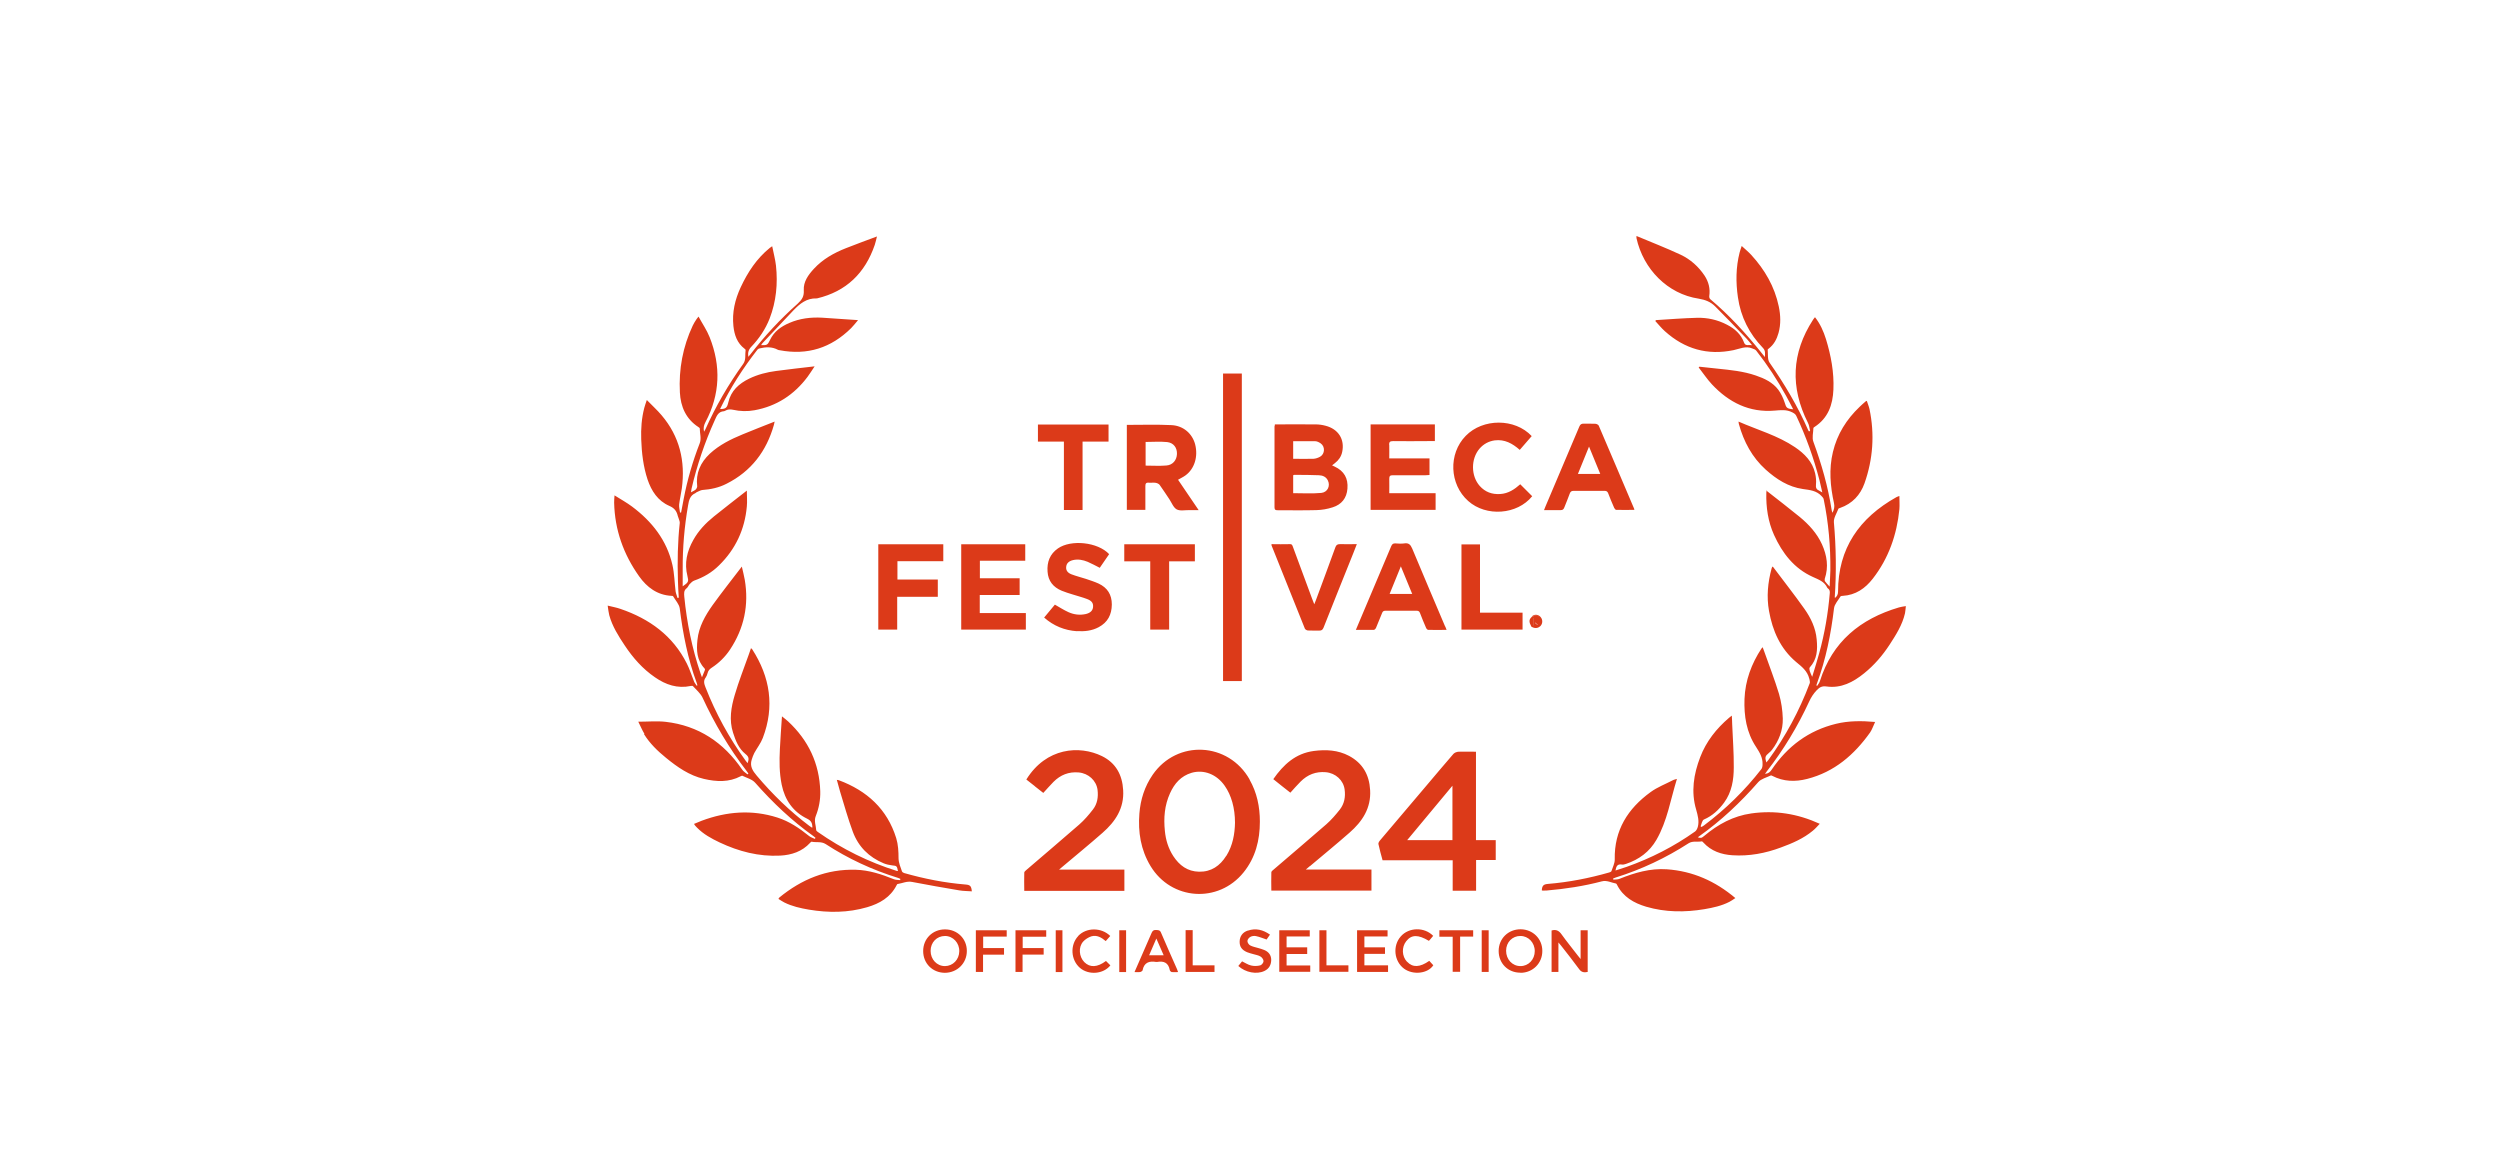 <?xml version="1.0" encoding="UTF-8"?>
<svg xmlns="http://www.w3.org/2000/svg" id="Layer_1" viewBox="0 0 205 95">
  <defs>
    <style>
      .cls-1 {
        fill: #dc3a19;
      }
    </style>
  </defs>
  <path class="cls-1" d="M144.83,40.22c.94.74,1.86,1.44,2.75,2.17.75.62,1.41,1.34,1.82,2.24.41.91.56,1.85.23,2.83-.02.06-.01.17.03.22.09.13.21.24.37.42.02-.48.05-.9.06-1.31.02-1.97-.15-3.93-.55-5.86-.02-.09-.1-.18-.17-.25-.41-.45-.96-.5-1.53-.58-1.19-.17-2.17-.8-3.05-1.59-1.12-1.01-1.8-2.29-2.2-3.73-.02-.06-.02-.12-.03-.21,1.57.69,3.21,1.14,4.63,2.1.78.53,1.43,1.18,1.65,2.14.07.3.1.62.07.92-.03.27.04.41.27.51.07.03.13.07.25.14-.09-.37-.15-.68-.23-.99-.47-1.82-1.1-3.58-1.9-5.28-.07-.15-.18-.22-.34-.3-.47-.24-.93-.18-1.43-.14-2.08.18-3.76-.67-5.15-2.15-.4-.43-.73-.93-1.09-1.39.02-.02.04-.04.06-.06.5.05.99.11,1.49.16,1.06.11,2.11.21,3.13.56.71.24,1.39.56,1.85,1.17.23.31.4.68.52,1.04.14.44.16.51.7.56-.2-.38-.38-.74-.58-1.1-.72-1.3-1.53-2.54-2.45-3.71-.07-.09-.21-.14-.33-.18-.53-.22-1.01.03-1.52.14-2.14.45-4.02-.09-5.64-1.55-.28-.25-.52-.55-.78-.83.01-.03.03-.05.04-.08,1.13-.07,2.25-.16,3.38-.19.85-.02,1.67.16,2.44.56.65.33,1.16.78,1.42,1.49.11.3.42.14.65.2-.15-.18-.29-.37-.45-.54-.86-.89-1.71-1.78-2.58-2.65-.37-.37-.81-.54-1.35-.63-2.54-.38-4.54-2.42-5.1-4.97,0-.03,0-.07,0-.17,1.24.52,2.45.99,3.63,1.54.8.38,1.46.97,1.96,1.72.33.51.47,1.06.38,1.67-.01.08.02.2.08.25,1.56,1.31,2.93,2.81,4.2,4.4.08.1.16.2.28.35.02-.3.05-.53-.15-.74-1.13-1.17-1.83-2.55-2.06-4.16-.18-1.23-.17-2.46.14-3.68.04-.16.1-.31.17-.53.28.26.55.48.78.73,1.11,1.21,1.92,2.6,2.26,4.23.15.72.18,1.45-.02,2.17-.14.5-.37.95-.8,1.28-.04.03-.09.07-.09.09.04.36-.03.8.15,1.06,1.23,1.76,2.32,3.59,3.18,5.56.01.03.04.06.05.08.03,0,.06-.02.1-.03-.06-.23-.07-.47-.18-.67-1.46-2.9-1.35-5.72.42-8.45.04-.07.1-.13.16-.21.43.55.7,1.16.9,1.8.41,1.34.67,2.72.61,4.13-.05,1.26-.44,2.35-1.55,3.07-.04.02-.09.06-.09.09-.01.38-.13.8,0,1.13.67,1.83,1.2,3.68,1.5,5.61,0,.06.04.12.06.21.14-.26.19-.5.13-.78-.31-1.4-.43-2.8-.09-4.21.35-1.46,1.11-2.67,2.19-3.7.16-.16.34-.31.51-.46,0,0,.02,0,.08-.03.07.23.17.45.22.68.43,2.06.29,4.1-.41,6.08-.34.96-1,1.67-2,2.02-.05.02-.13.04-.14.07-.14.37-.4.75-.37,1.11.18,2.05.21,4.09.07,6.14,0,.02.01.03.02.06.17-.13.25-.29.25-.51,0-3.56,1.75-6.05,4.78-7.75.05-.03.12-.05.25-.1,0,.39.03.74,0,1.09-.21,2.09-.88,4.02-2.18,5.69-.62.8-1.41,1.35-2.47,1.41-.06,0-.15.01-.18.05-.19.32-.49.63-.53.97-.25,2.1-.66,4.15-1.39,6.14-.02.06-.04.12-.06.18.02.01.05.03.07.04.08-.13.18-.24.22-.38,1.02-3.24,3.31-5.11,6.48-6.05.16-.05.34-.07.57-.11-.03.22-.03.41-.07.59-.22.96-.74,1.77-1.26,2.57-.58.89-1.26,1.68-2.09,2.35-.9.73-1.89,1.25-3.09,1.08-.36-.05-.56.06-.79.3-.27.28-.47.59-.63.94-.94,2.04-2.1,3.96-3.48,5.73-.04.06-.08.12-.14.2.27-.03.42-.15.55-.35,1.29-1.91,3.02-3.21,5.28-3.76,1.03-.25,2.08-.25,3.2-.15-.15.31-.24.61-.41.86-1.3,1.83-2.93,3.24-5.16,3.81-.97.25-1.94.23-2.86-.25-.04-.02-.1-.05-.13-.03-.35.17-.78.27-1.02.54-1.46,1.67-3.06,3.18-4.87,4.46-.03.02-.06.05-.09.07.27.08.3.07.53-.12,1.13-.95,2.38-1.63,3.86-1.84,1.93-.27,3.77.01,5.61.85-.2.21-.37.41-.57.57-.77.64-1.68,1.03-2.61,1.37-1.28.48-2.61.73-3.98.64-.91-.06-1.74-.34-2.38-1.04-.04-.04-.09-.1-.13-.1-.36.07-.75-.06-1.09.16-1.86,1.2-3.85,2.14-5.96,2.8-.07.02-.14.06-.22.08,0,.03,0,.06.01.1.17-.02.36,0,.52-.07,1.24-.5,2.51-.87,3.87-.78,2.12.15,3.96.96,5.62,2.36-.18.12-.33.23-.49.31-.64.33-1.34.48-2.04.6-1.61.27-3.21.26-4.78-.2-1.01-.3-1.89-.8-2.39-1.79-.02-.04-.05-.1-.08-.11-.39-.07-.76-.29-1.17-.18-1.48.39-2.99.62-4.51.75-.11,0-.22.01-.33.01-.03,0-.05-.01-.08-.02.02-.39.14-.5.5-.53,1.71-.14,3.39-.47,5.03-.94.07-.02.16-.06.18-.11.1-.32.28-.64.27-.96-.05-2.4,1.08-4.17,2.94-5.52.56-.41,1.23-.66,1.86-.99.08-.04.17-.05.3-.09-.53,1.7-.79,3.45-1.68,4.99-.57.99-1.43,1.62-2.5,1.98-.11.04-.24.07-.35.05-.37-.06-.45.17-.51.49.32-.11.62-.2.92-.3,2-.71,3.88-1.67,5.61-2.9.11-.08.18-.24.22-.37.13-.48,0-.94-.13-1.41-.44-1.47-.21-2.92.33-4.32.49-1.28,1.32-2.33,2.36-3.22.06-.05.13-.1.23-.18.01.26.03.48.03.7.05,1.18.14,2.36.13,3.54,0,1.02-.16,2.03-.79,2.89-.44.6-.96,1.09-1.66,1.39-.14.06-.19.36-.27.56.03.02.05.03.08.05.07-.04.13-.08.19-.12,1.77-1.33,3.35-2.87,4.71-4.62.08-.1.1-.26.1-.4.02-.55-.24-.97-.53-1.42-.79-1.19-1-2.54-.95-3.94.06-1.51.57-2.88,1.39-4.13.02-.03.05-.05.1-.11.06.15.1.28.15.41.4,1.14.84,2.26,1.19,3.42.19.65.29,1.35.31,2.02.02.95-.31,1.81-.89,2.57-.07.09-.16.18-.25.25-.31.26-.34.35-.21.78.06-.07.11-.13.16-.19,1.42-1.95,2.55-4.05,3.4-6.31.04-.1-.02-.23-.03-.35,0,0,0-.02-.01-.02-.15-.63-.61-.98-1.08-1.37-1.29-1.09-1.93-2.55-2.22-4.18-.21-1.17-.1-2.33.21-3.48.01-.05.04-.1.06-.15.02,0,.05,0,.05,0,.86,1.15,1.75,2.28,2.58,3.45.53.75.93,1.58,1.01,2.52.08.83.04,1.63-.57,2.29-.05.05-.02.2,0,.29.04.14.11.27.2.48.21-.7.41-1.32.58-1.95.44-1.6.72-3.23.86-4.88.02-.17,0-.33-.16-.43-.01,0-.03-.02-.04-.04-.23-.51-.7-.67-1.18-.89-1.54-.69-2.51-1.95-3.19-3.45-.49-1.09-.66-2.26-.63-3.45,0-.07.02-.14.03-.24ZM52.81,60.2c.47.76,1.11,1.38,1.8,1.94.93.76,1.91,1.45,3.11,1.73,1.03.24,2.05.29,3.02-.22.04-.02.1-.05.13-.04.36.18.81.29,1.06.58,1.44,1.63,3,3.11,4.77,4.37.06.04.11.09.17.14-.02.03-.04.06-.05.09-.16-.08-.35-.13-.48-.24-.79-.64-1.62-1.2-2.59-1.51-2.1-.67-4.17-.5-6.21.26-.21.08-.41.17-.63.26.05.08.07.12.1.15.05.06.1.11.15.16.53.54,1.18.89,1.85,1.21,1.57.74,3.21,1.17,4.96,1.08.94-.05,1.8-.33,2.46-1.05.04-.04.09-.1.13-.09.38.08.77-.04,1.14.19,1.84,1.2,3.82,2.12,5.92,2.77.07.02.14.06.21.09,0,.03-.01.06-.02.1-.18-.02-.37-.01-.53-.08-1-.4-2.01-.74-3.1-.77-2.39-.07-4.45.78-6.28,2.28-.02.02-.04.06-.07.11.17.1.32.21.48.29.64.32,1.32.47,2.02.59,1.61.27,3.21.26,4.78-.2,1.02-.3,1.9-.8,2.41-1.8.02-.04.05-.1.08-.1.4-.06.77-.26,1.2-.17,1.28.25,2.57.47,3.86.69.34.06.68.05,1.03.08-.04-.44-.14-.53-.52-.56-1.71-.14-3.38-.47-5.03-.94-.07-.02-.16-.08-.18-.14-.12-.35-.27-.68-.28-1.07,0-.55-.03-1.13-.19-1.65-.74-2.39-2.4-3.89-4.7-4.75-.05-.02-.1-.02-.17-.03.09.33.17.64.26.94.34,1.11.65,2.23,1.05,3.31.45,1.22,1.32,2.09,2.53,2.59.22.09.45.14.69.17.38.04.4.04.48.46-.03,0-.05,0-.08,0-2.33-.73-4.49-1.8-6.49-3.2-.05-.04-.12-.09-.13-.14-.02-.39-.2-.76-.04-1.16.26-.65.39-1.34.37-2.04-.07-2.28-.97-4.17-2.63-5.72-.15-.14-.33-.27-.51-.42-.06.93-.13,1.81-.17,2.68-.05.98-.05,1.96.15,2.93.26,1.26.94,2.23,2.1,2.79.36.18.4.4.42.71-.03,0-.05,0-.07,0-.07-.05-.14-.09-.2-.14-1.59-1.2-3.01-2.58-4.3-4.11-.34-.4-.58-.78-.41-1.31.06-.18.12-.37.21-.54.23-.42.53-.8.7-1.24.98-2.57.6-4.99-.87-7.27-.02-.03-.06-.05-.1-.09-.07.19-.12.35-.18.52-.39,1.1-.82,2.19-1.15,3.31-.3,1.01-.48,2.05-.14,3.1.21.66.46,1.3,1.02,1.75.27.22.31.37.17.75-.06-.08-.12-.15-.17-.22-1.35-1.86-2.44-3.86-3.28-6-.11-.28-.19-.54.02-.81.07-.1.12-.23.15-.35.05-.2.16-.33.33-.44.6-.39,1.11-.89,1.51-1.49,1.16-1.75,1.56-3.66,1.21-5.73-.06-.34-.15-.68-.24-1.08-.84,1.1-1.64,2.11-2.39,3.15-.61.86-1.14,1.78-1.25,2.86-.09.84-.06,1.67.58,2.34.03.03.05.1.03.14-.07.19-.15.37-.24.59-.05-.14-.09-.24-.12-.33-.69-2.04-1.12-4.14-1.33-6.29-.02-.26-.05-.5.2-.69.1-.08.15-.23.24-.33.11-.11.23-.24.37-.29.77-.27,1.46-.67,2.04-1.25,1.36-1.33,2.11-2.95,2.28-4.83.04-.42,0-.85,0-1.3-.92.72-1.82,1.41-2.7,2.12-.67.54-1.27,1.17-1.69,1.93-.52.92-.75,1.9-.48,2.96.11.44.09.52-.39.84,0-.5,0-.96,0-1.41-.01-1.75.14-3.49.44-5.22.07-.43.16-.82.6-1.01.04-.02.07-.07.11-.08.15-.06.3-.16.46-.18.69-.05,1.36-.19,1.98-.51,2.03-1.02,3.28-2.67,3.89-4.83.02-.08.04-.17.06-.27-.9.36-1.77.69-2.63,1.05-.97.4-1.9.86-2.68,1.58-.77.72-1.17,1.6-1.04,2.68,0,.08-.06.2-.12.26-.1.09-.23.14-.39.23.02-.13.03-.22.05-.31.45-1.93,1.08-3.79,1.9-5.6.16-.35.28-.71.76-.74.03,0,.07-.03.1-.04.2-.12.4-.13.63-.08.58.13,1.18.15,1.77.04,1.81-.33,3.25-1.27,4.35-2.74.19-.26.37-.54.58-.86-1.11.13-2.13.24-3.16.38-.76.1-1.51.29-2.21.63-.84.41-1.49.99-1.71,1.95-.1.43-.2.54-.66.54,0,0,0-.02,0-.03.84-1.72,1.87-3.33,3.05-4.84.04-.05.11-.09.17-.1.51-.12,1.02-.15,1.5.11.05.03.1.03.16.04,2.27.43,4.21-.19,5.85-1.81.19-.19.35-.4.57-.66-1.04-.07-1.99-.14-2.95-.2-.92-.05-1.83.06-2.68.43-.68.29-1.26.7-1.59,1.4-.2.41-.24.44-.73.42.05-.07.08-.13.13-.18.84-.89,1.68-1.79,2.52-2.67.52-.54,1.08-1.01,1.9-.98,0,0,.02,0,.03,0,2.41-.57,3.95-2.08,4.74-4.39.07-.22.12-.44.18-.69-.88.33-1.71.63-2.54.96-.99.39-1.9.9-2.63,1.69-.46.5-.87,1.06-.83,1.76.03.5-.14.77-.5,1.1-1.42,1.26-2.71,2.65-3.87,4.15-.05.07-.11.13-.18.21-.05-.35.02-.59.25-.83.64-.67,1.16-1.44,1.5-2.31.54-1.4.68-2.86.52-4.34-.06-.52-.2-1.03-.31-1.59-.11.08-.16.11-.2.14-1.07.87-1.8,1.98-2.38,3.22-.47,1.01-.72,2.07-.6,3.19.08.73.3,1.39.92,1.86.03.03.09.07.08.1-.06.38.05.79-.19,1.13-1.22,1.69-2.26,3.48-3.11,5.38-.03.06-.06.11-.11.19-.07-.31-.01-.54.12-.79,1.2-2.26,1.28-4.6.34-6.96-.23-.58-.59-1.1-.91-1.69-.1.13-.15.18-.19.25-.1.16-.21.32-.29.5-.81,1.73-1.15,3.56-1.05,5.47.06,1.16.49,2.17,1.52,2.84.04.03.11.07.11.11,0,.4.15.81,0,1.21-.58,1.49-1.02,3.01-1.32,4.58-.07.37-.14.74-.21,1.11-.03,0-.06,0-.09,0-.02-.22-.09-.44-.07-.66.05-.44.16-.88.22-1.32.3-2.23-.18-4.26-1.66-6-.36-.43-.78-.8-1.21-1.25-.09.27-.16.46-.21.65-.22.85-.28,1.71-.25,2.58.04,1.12.17,2.23.52,3.29.32.94.84,1.75,1.78,2.16.42.18.61.43.7.83.02.08.05.15.08.23.03.11.09.23.08.34-.17,1.57-.2,3.14-.15,4.72.01.47.04.94.07,1.41-.03,0-.07.02-.1.03-.05-.18-.13-.36-.16-.54-.09-.72-.1-1.47-.26-2.17-.46-2.03-1.68-3.57-3.31-4.79-.43-.32-.91-.59-1.44-.92-.01.27-.04.43-.03.6.05,2.23.77,4.24,2.05,6.04.64.9,1.49,1.54,2.66,1.6.04,0,.11,0,.13.04.19.33.49.64.54.99.26,2.09.66,4.13,1.39,6.11.02.06.04.13.06.2-.02.01-.04.02-.06.03-.07-.12-.17-.22-.22-.35-.2-.49-.35-1-.59-1.47-1.15-2.29-3.07-3.67-5.44-4.48-.31-.11-.65-.17-1.05-.27.05.32.07.56.13.79.25.91.75,1.7,1.27,2.48.67,1.01,1.47,1.92,2.48,2.61.88.61,1.84.94,2.93.71.06-.01.15-.02.18.01.27.3.61.58.78.93.99,2.14,2.18,4.16,3.62,6.03.05.07.1.14.15.21l-.07.07c-.15-.13-.34-.23-.44-.39-1.52-2.23-3.58-3.61-6.28-3.92-.71-.08-1.44-.01-2.24-.01.19.38.32.7.5.99ZM102.47,63.92c-1.74-3.08-5.95-3.29-7.95-.39-.66.96-1,2.03-1.09,3.18-.12,1.52.11,2.97.91,4.3,1.7,2.82,5.56,3.09,7.63.53.98-1.21,1.34-2.64,1.34-4.17,0-1.22-.24-2.38-.85-3.45ZM100.55,70.18c-.51.82-1.23,1.32-2.23,1.3-.95-.02-1.61-.52-2.11-1.28-.41-.63-.62-1.33-.69-2.06-.11-1.06-.03-2.1.42-3.09.36-.8.9-1.42,1.77-1.68,1.01-.29,2.06.12,2.72,1.07.54.77.84,1.82.84,3.03-.02.91-.18,1.86-.71,2.71ZM119.52,61.66c-.12,0-.26.08-.34.16-.75.86-1.48,1.74-2.22,2.61-1.26,1.49-2.52,2.97-3.78,4.46-.08.09-.17.23-.15.32.09.44.22.88.34,1.33h5.75v2.5h1.92v-2.52h1.61v-1.63h-1.62v-7.25c-.53,0-1.03-.01-1.52,0ZM115.39,68.89c1.24-1.5,2.46-2.96,3.71-4.46v4.46h-3.71ZM107.41,71.03c1.08-.91,2.18-1.81,3.25-2.75,1.05-.92,1.78-2.01,1.69-3.5-.07-1.25-.61-2.2-1.73-2.8-.91-.48-1.89-.53-2.89-.4-1.5.2-2.49,1.12-3.32,2.31.25.2.48.38.7.56.24.18.47.37.7.55.29-.32.55-.62.84-.91.57-.57,1.25-.84,2.06-.77.81.07,1.45.66,1.55,1.42.08.6-.02,1.16-.39,1.64-.34.43-.7.85-1.11,1.21-1.43,1.25-2.89,2.48-4.33,3.72-.07.06-.18.14-.18.22-.02.5,0,1,0,1.5h8.21v-1.73h-5.38c.16-.13.25-.21.34-.29ZM84.85,64.47c.24.18.47.37.7.55.29-.32.56-.62.84-.91.57-.57,1.25-.84,2.06-.77.8.07,1.45.66,1.55,1.43.07.59-.02,1.15-.38,1.61-.34.44-.71.87-1.12,1.23-1.43,1.25-2.89,2.48-4.33,3.72-.07.06-.18.15-.18.22-.02.5,0,1,0,1.5h8.21v-1.74h-5.36c.14-.12.23-.2.32-.27,1.08-.91,2.18-1.81,3.25-2.75,1.05-.92,1.78-2.01,1.69-3.5-.07-1.25-.6-2.23-1.74-2.79-1.84-.9-4.57-.71-6.2,1.92.24.19.47.37.7.55ZM100.29,55.85h1.54v-25.22h-1.54v25.22ZM104.51,34.94c0,2.22,0,4.45,0,6.67,0,.21.1.23.27.23,1.05,0,2.1.02,3.16-.01.45-.01.91-.09,1.34-.23.73-.23,1.15-.75,1.21-1.53.07-.84-.27-1.45-1.05-1.81-.06-.03-.13-.06-.21-.1.09-.07.16-.12.23-.18.31-.24.52-.54.6-.92.22-1.03-.31-1.88-1.37-2.15-.26-.07-.54-.11-.81-.11-1.11-.01-2.21,0-3.34,0,0,.08-.02.11-.02.15ZM106.04,38.97s.06-.03.08-.03c.68,0,1.35,0,2.03.03.31.01.6.13.74.44.21.44-.03.96-.55,1.01-.76.07-1.53.02-2.3.02v-1.45ZM106.04,36.18c.61,0,1.21-.01,1.81,0,.15,0,.32.09.45.18.37.26.35.86-.05,1.09-.16.09-.36.16-.54.17-.55.02-1.09,0-1.67,0v-1.45ZM92.39,41.81h1.53c0-.67,0-1.31,0-1.94,0-.2.04-.31.27-.29.19.02.39-.02.57.01.12.02.26.08.33.17.28.38.53.79.8,1.18.19.29.33.68.6.83.28.15.69.05,1.05.06.23,0,.46,0,.75,0-.6-.88-1.15-1.69-1.69-2.49.22-.13.42-.22.6-.35.75-.54,1.06-1.55.8-2.56-.23-.86-.95-1.52-1.93-1.57-1.21-.06-2.43-.02-3.67-.02v6.97ZM93.93,36.24c.6,0,1.19-.05,1.78.01.53.06.82.47.8.98-.02.5-.34.9-.86.94-.56.05-1.13.01-1.71.01v-1.95ZM113.91,36.5c-.01-.24.05-.33.32-.33.94.02,1.89,0,2.83,0,.2,0,.4,0,.6,0v-1.37h-5.27v7.01h5.33v-1.37h-3.8c0-.4.01-.79,0-1.17,0-.23.06-.3.29-.3.9.01,1.79,0,2.69,0,.11,0,.21-.01.32-.02v-1.36h-3.3c0-.4.01-.75,0-1.11ZM78.81,51.63h5.31v-1.36h-3.78v-1.48h3.27v-1.37h-3.26v-1.44h3.72v-1.35h-5.25v7ZM133.98,41.67c-.96-2.25-1.91-4.51-2.88-6.76-.03-.08-.17-.15-.26-.16-.32-.02-.64,0-.96-.01-.21-.01-.3.06-.38.25-.92,2.19-1.85,4.37-2.78,6.56-.03.08-.06.16-.11.28.48,0,.92,0,1.36,0,.17,0,.24-.06.3-.21.15-.38.31-.76.45-1.15.06-.16.14-.22.32-.22.84,0,1.68,0,2.53,0,.16,0,.24.05.3.2.15.4.32.8.49,1.19.03.07.11.17.17.17.49.01.98,0,1.49,0-.02-.08-.03-.12-.04-.16ZM131.22,38.86h-1.83c.3-.73.59-1.45.91-2.24.32.78.61,1.49.92,2.24ZM118.5,51.37c-.9-2.13-1.81-4.25-2.7-6.39-.14-.33-.3-.48-.66-.42-.22.03-.46.02-.69,0-.21-.02-.3.05-.38.25-.74,1.77-1.5,3.53-2.24,5.3-.21.5-.42,1-.65,1.54.52,0,.99,0,1.47,0,.06,0,.15-.09.18-.16.17-.4.34-.81.5-1.22.05-.14.13-.19.28-.19.85,0,1.7,0,2.55,0,.15,0,.23.05.28.19.16.41.32.82.5,1.22.03.07.11.16.18.16.49.01.98,0,1.5,0-.04-.12-.07-.2-.11-.28ZM113.95,48.7c.3-.74.59-1.46.92-2.26.32.78.61,1.49.93,2.26h-1.84ZM88.3,51.75c.62.04,1.23-.02,1.79-.32.75-.4,1.07-1.03,1.08-1.86,0-.81-.36-1.38-1.09-1.72-.33-.15-.68-.26-1.03-.38-.4-.13-.81-.23-1.2-.38-.33-.13-.46-.35-.42-.63.03-.27.22-.45.55-.53.42-.1.82-.02,1.21.14.33.14.65.32.99.49.26-.37.51-.75.77-1.12-.93-.99-3.12-1.22-4.2-.47-.66.46-.91,1.12-.85,1.91.05.76.46,1.27,1.16,1.56.29.12.59.21.88.3.4.13.81.23,1.2.38.4.15.52.35.49.67-.03.28-.22.47-.59.56-.49.11-.97.05-1.42-.15-.38-.17-.73-.4-1.12-.62-.28.34-.58.69-.88,1.06.78.69,1.68,1.05,2.69,1.12ZM123.01,40.51c-.67.04-1.22-.16-1.67-.66-.73-.82-.74-2.22-.02-3.06.33-.38.75-.61,1.25-.68.81-.1,1.45.25,2.05.78.34-.39.66-.76.98-1.13-1.38-1.47-4-1.47-5.41-.02-1.44,1.47-1.34,3.97.2,5.34,1.48,1.32,4.02,1.13,5.25-.39-.32-.32-.64-.64-.98-.98-.47.42-.98.76-1.64.8ZM72.02,51.63h1.55v-2.69h3.33v-1.42h-3.31v-1.5h3.76v-1.39h-5.33v7ZM104.26,44.71c.91,2.28,1.82,4.56,2.74,6.84.03.07.16.14.24.15.31.02.62,0,.93.01.19,0,.28-.05.36-.24.8-2.03,1.62-4.06,2.43-6.08.1-.25.19-.5.3-.77-.49,0-.94.01-1.39,0-.21,0-.3.07-.37.26-.52,1.44-1.06,2.88-1.59,4.32-.04.1-.08.2-.14.35-.08-.2-.13-.35-.19-.49-.52-1.4-1.03-2.79-1.55-4.19-.05-.12-.06-.26-.26-.25-.5.02-1.01,0-1.51,0,0,.04,0,.07.01.09ZM87.23,41.82h1.54v-5.61h2.13v-1.4h-5.79v1.4h2.13v5.61ZM94.32,51.63h1.55v-5.6h2.11v-1.4h-5.79v1.4h2.13v5.59ZM124.85,51.63v-1.39h-3.49v-5.6h-1.52v6.99h5.02ZM127.21,79.7h.58v-2.42c.1.11.15.18.21.25.5.64,1.01,1.28,1.49,1.94.2.28.43.28.7.23v-3.42h-.58v2.36c-.1-.12-.16-.19-.21-.26-.45-.59-.92-1.16-1.35-1.76-.21-.3-.45-.43-.82-.32v3.41ZM75.7,77.99c0,1.01.76,1.77,1.77,1.78,1.02,0,1.82-.79,1.81-1.8,0-1-.78-1.76-1.79-1.76-1.02,0-1.8.77-1.79,1.79ZM77.49,76.75c.66,0,1.19.57,1.17,1.26-.01.68-.52,1.2-1.17,1.21-.67,0-1.18-.55-1.18-1.25,0-.7.51-1.22,1.18-1.22ZM124.68,79.77c1.01,0,1.8-.79,1.79-1.8,0-1-.78-1.76-1.78-1.77-1.02,0-1.8.77-1.8,1.78,0,1.02.77,1.79,1.79,1.78ZM124.68,76.75c.65,0,1.17.55,1.17,1.24,0,.69-.51,1.23-1.17,1.23-.67,0-1.18-.55-1.18-1.26,0-.7.52-1.22,1.18-1.21ZM105.5,77.68v-.89h1.9v-.51h-2.5v3.41h2.54v-.52h-1.94v-.94h1.69v-.55h-1.69ZM113.78,76.28h-2.5v3.42h2.54v-.54h-1.94v-.94h1.69v-.54h-1.69v-.89h1.9v-.51ZM96.52,79.48c-.44-1-.89-2-1.32-3.01-.09-.22-.24-.2-.41-.21-.18-.01-.27.05-.35.22-.42.97-.85,1.94-1.27,2.91-.04.1-.08.2-.14.32.17,0,.31.02.44,0,.08-.01.2-.08.22-.14.12-.64.54-.79,1.11-.69.03,0,.06,0,.08,0,.55-.1.93.06,1.04.66.01.07.1.16.17.17.16.02.32,0,.51,0-.04-.1-.06-.17-.08-.23ZM95.41,78.33h-1.18c.19-.44.37-.87.59-1.37.21.49.4.91.6,1.37ZM102.31,76.31c-.42.14-.65.47-.66.89-.01.42.17.69.61.88.17.07.35.11.52.16.2.06.42.09.59.2.12.07.24.25.24.37,0,.13-.15.32-.27.35-.24.06-.51.07-.75.01-.26-.06-.49-.22-.74-.34-.1.12-.21.25-.31.38.59.54,1.51.71,2.14.41.38-.18.55-.49.56-.9,0-.4-.21-.67-.57-.82-.16-.07-.33-.11-.49-.16-.23-.07-.47-.11-.67-.22-.11-.06-.23-.24-.22-.36,0-.12.13-.28.25-.34.12-.07.31-.09.45-.06.29.06.57.18.87.28.07-.1.16-.23.28-.4-.57-.4-1.16-.55-1.81-.33ZM88.41,76.76c-.68.73-.61,1.96.15,2.61.72.61,1.92.51,2.49-.21-.12-.12-.24-.24-.36-.36-.71.53-1.31.56-1.78.09-.43-.44-.5-1.22-.09-1.68.17-.19.43-.35.67-.43.45-.13.83.09,1.18.39.13-.15.24-.28.37-.42-.73-.72-1.97-.71-2.64.01ZM115.38,78.87c-.43-.45-.46-1.2-.07-1.69.43-.55.97-.56,1.86-.03.05-.06.11-.11.16-.18.06-.07.13-.15.19-.23-.72-.74-2-.71-2.66.05-.68.77-.55,2.03.27,2.64.75.55,1.97.4,2.4-.28-.11-.12-.22-.24-.33-.36-.77.54-1.36.56-1.81.08ZM82.55,76.79v-.51h-2.53v3.42h.59v-1.42h1.72v-.54h-1.71v-.94h1.94ZM85.79,76.28h-2.52v3.42h.58v-1.42h1.73v-.54h-1.72v-.93h1.93v-.52ZM119.12,79.69h.61v-2.89h1.07v-.52h-2.77v.53h1.09v2.88ZM97.22,76.28v3.42h2.37v-.54h-1.79v-2.89h-.58ZM110.57,79.69v-.53h-1.8v-2.88h-.58v3.41h2.38ZM87.12,76.28h-.55v3.43h.55v-3.43ZM92.34,76.28h-.56v3.43h.56v-3.43ZM121.5,76.28v3.42h.57v-3.42h-.57ZM125.72,51.41c.25.08.46.03.6-.19.12-.19.11-.39-.03-.56-.17-.2-.39-.22-.62-.11-.02.01-.05.03-.07.04-.23.21-.24.4-.03.79.05.01.11.02.16.03ZM125.87,51.06c-.04.06-.07.11-.16.24v-.63c.09,0,.2-.03.27,0,.08.04.14.15.15.25.02.09-.03.19-.05.33-.08-.06-.14-.12-.22-.18ZM126.28,51.37c.19-.17.24-.44.12-.67-.17-.33-.61-.39-.81-.12.02-.01.05-.03.07-.04.23-.11.45-.09.62.11.14.17.15.37.03.56-.14.22-.35.27-.6.19-.05-.02-.1-.02-.16-.03.25.17.53.17.72,0ZM126.14,50.91c-.02-.09-.08-.2-.15-.25-.07-.04-.19,0-.27,0v.63c.08-.13.12-.18.16-.24.08.06.14.12.22.18.02-.14.07-.24.05-.33Z"></path>
</svg>
